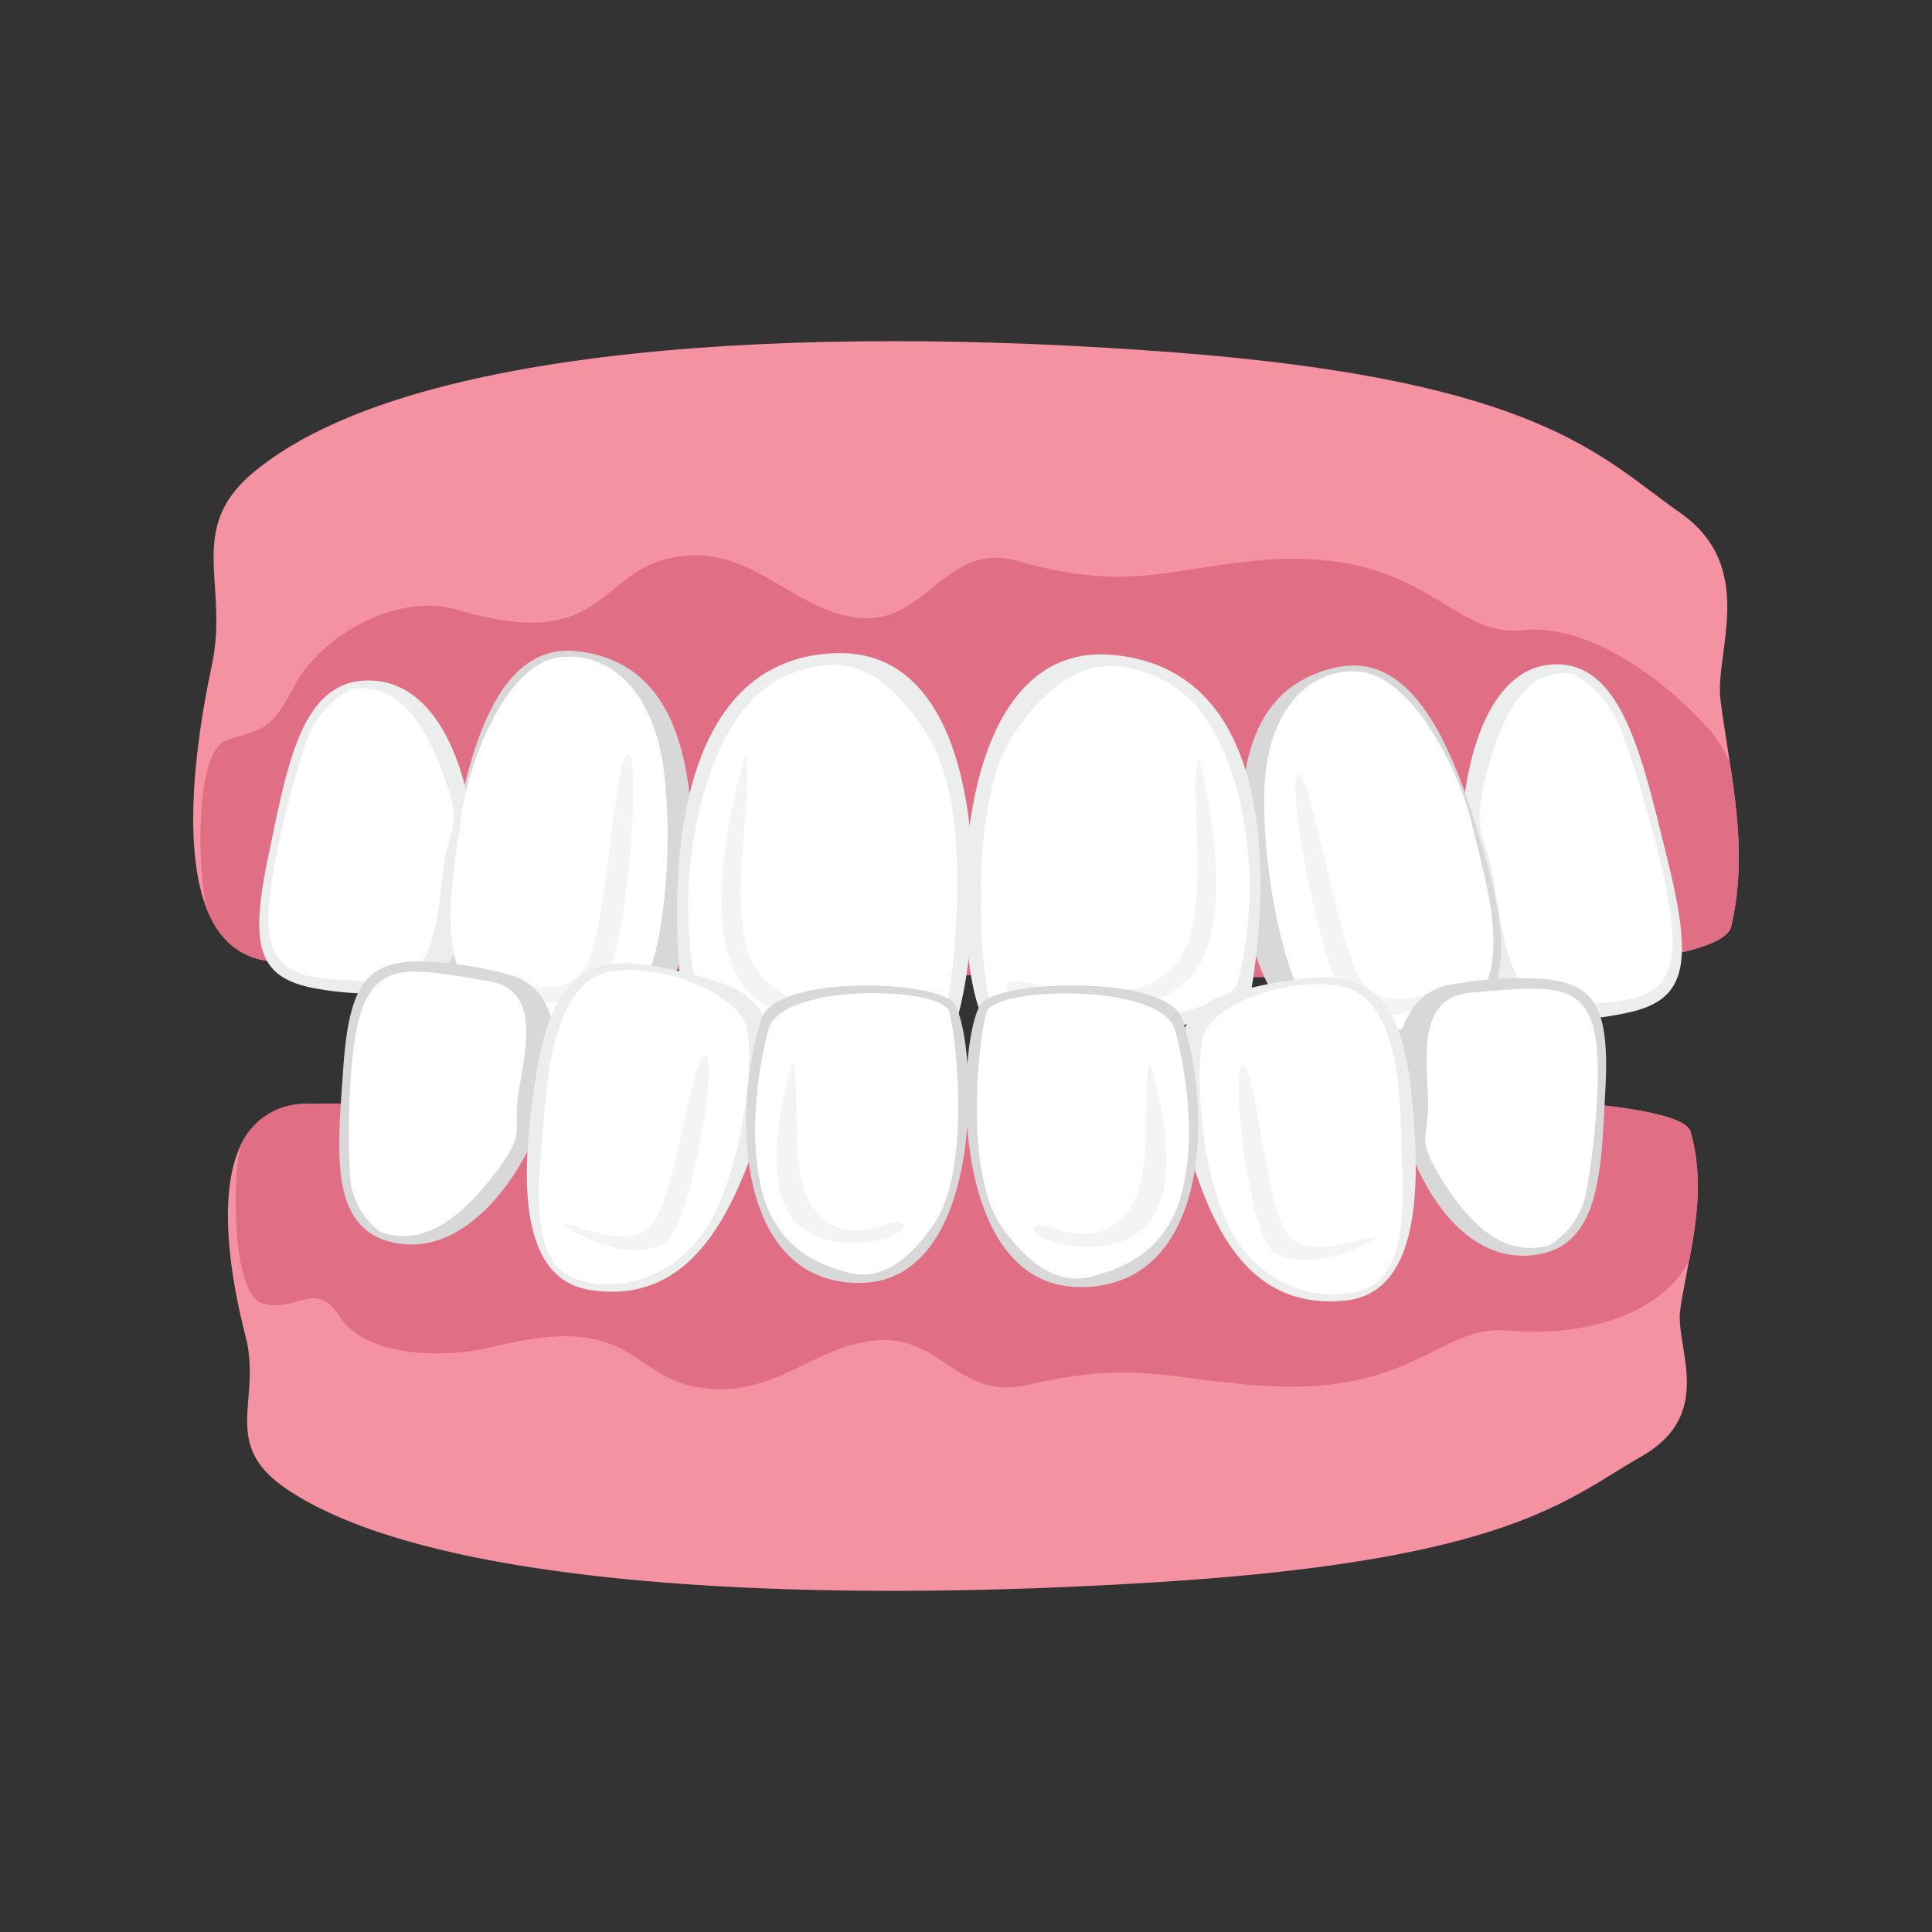 <?xml version="1.0" encoding="utf-8"?>
<svg xmlns="http://www.w3.org/2000/svg" xmlns:xlink="http://www.w3.org/1999/xlink" width="200" height="200" viewBox="0 0 200 200">
  <rect x="0" y="0" width="200" height="200" fill="#333333" stroke="none"/>
  <defs>
    <clipPath id="clip-path">
      <rect id="Rectangle_8" data-name="Rectangle 8" width="160" height="160" transform="translate(20 20)" fill="#fff"/>
    </clipPath>
    <clipPath id="clip-underbite">
      <rect width="200" height="200"/>
    </clipPath>
  </defs>
  <g id="underbite" clip-path="url(#clip-underbite)">
    <g id="Mask_Group_5" data-name="Mask Group 5" clip-path="url(#clip-path)">
      <g id="Under_Bite" transform="translate(20.001 32.283)">
        <path id="Path_152" data-name="Path 152" d="M159.22,63.6c-1.92,8.346-92.449,4.48-150.393,3.68-3.92-.08-6.24-2.347-7.493-5.653-2.96-7.813-.187-21.359.613-25.119C3.707,28.132-.8,22.479,6.24,16.613c15.839-13.2,56.744-15.359,95.2-12.426,38.132,2.907,44.371,10.96,52.451,16.586S157.513,35.2,158.1,40.132c.267,2.133.64,4.346.987,6.64C159.913,52.078,160.579,57.757,159.22,63.6Z" fill="#f492a1"/>
        <path id="Path_153" data-name="Path 153" d="M159.22,63.6c-1.92,8.346-92.449,4.48-150.393,3.68-3.92-.08-6.24-2.347-7.493-5.653a1.208,1.208,0,0,0,.027-.213C.64,59.224-.16,45.545,3.52,44.318s4.373-.693,7.04-5.733,10.613-9.626,16.853-7.733c16.159,4.826,14.213-5.066,23.892-5.626,7.2-.427,11.359,6.106,18.026,6.48s8.666-7.973,16-5.92c11.12,3.12,14.853.987,24.372,0,17.679-1.813,20.266,7.973,27.839,7.173s15.439,6,18.959,9.786a13.344,13.344,0,0,1,2.587,4.026C159.913,52.078,160.579,57.757,159.22,63.6Z" fill="#e06e84"/>
        <path id="Path_154" data-name="Path 154" d="M48.531,70.69a7.794,7.794,0,0,1-5.52,3.013,37.374,37.374,0,0,1-9.76-.24c-6.64-1.067-8.56-5.973-6.693-16.906s4.8-22.479,13.333-21.412c11.573,1.413,12,14.639,11.839,24.772C51.651,65.224,50.051,68.637,48.531,70.69Z" fill="#d8d8d8"/>
        <path id="Path_155" data-name="Path 155" d="M50.744,72.077C56.611,75.89,73.89,79.09,77.57,76.29s7.813-41.571-11.04-40.958C45.145,36.025,50.744,72.077,50.744,72.077Z" fill="#eceded"/>
        <path id="Path_156" data-name="Path 156" d="M25.572,68.5a6.135,6.135,0,0,1-4.08,1.973A34.484,34.484,0,0,1,12.426,70C6.613,68.85,5.84,65.517,7.813,56.157s3.413-18.533,10.96-17.973S29.545,50.131,29.065,58.877A15.259,15.259,0,0,1,25.572,68.5Z" fill="#eceded"/>
        <path id="Path_157" data-name="Path 157" d="M16.4,39.065c3.84-.64,6.933,1.973,9.333,8.373s.64,5.253.053,11.04S24.452,69.49,19.6,69.33c-7.893-.24-10.746-.4-11.653-4.613s2.293-15.839,3.707-20.052A9.408,9.408,0,0,1,16.4,39.065Z" fill="#fff"/>
        <path id="Path_158" data-name="Path 158" d="M52.024,69.864c.853,4.346,23.892,8.426,25.252,4.933s3.76-22.426-.96-30.452-9.093-8.186-11.973-7.6c-4.213.853-8.106,3.173-10.986,11.439A43.7,43.7,0,0,0,52.024,69.864Z" fill="#fff"/>
        <path id="Path_159" data-name="Path 159" d="M57.171,45.838c1.067,3.92-2.507,17.493,1.333,22.532,5.2,6.826,16.346,1.573,17.333,3.413s-15.013,4.453-19.386-2.72S57.171,45.838,57.171,45.838Z" fill="#f4f4f4"/>
        <path id="Path_160" data-name="Path 160" d="M37.732,35.785c4.933-.773,9.893,3.013,10.986,11.706s-.24,19.466-2.187,22.159S37.305,74.5,30.905,71.81s-3.893-13.759-3.173-19.439C28.452,46.611,32.345,36.612,37.732,35.785Z" fill="#fff"/>
        <path id="Path_161" data-name="Path 161" d="M30.532,68.957c2.613.08,8.213,2.907,10.293-1.52s2.8-21.812,4.213-21.6S44.851,68.744,41.811,70.5C36.8,73.41,30.532,68.957,30.532,68.957Z" fill="#f4f4f4"/>
        <path id="Path_162" data-name="Path 162" d="M135.7,71.063a6.065,6.065,0,0,0,4.213,2.133,30.3,30.3,0,0,0,9.04-.747c5.733-1.413,6.266-5.226,3.653-15.786s-4.72-20.932-12.239-20.132-9.946,13.786-8.88,23.679C132.127,65.864,134.1,69.2,135.7,71.063Z" fill="#eceded"/>
        <path id="Path_163" data-name="Path 163" d="M142.82,37.492c-3.893-.64-6.8,2.373-8.773,9.68s-.267,5.973.72,12.506,2.133,12.426,6.96,12.159c7.893-.453,10.746-.693,11.359-5.493S149.7,48.451,147.967,43.7A10.771,10.771,0,0,0,142.82,37.492Z" fill="#fff"/>
        <path id="Path_164" data-name="Path 164" d="M113.515,72.957a7.944,7.944,0,0,0,5.813,2.507,38.271,38.271,0,0,0,9.68-1.12c6.506-1.68,7.866-6.72,4.88-17.413S126.741,34.985,118.368,36.8c-11.359,2.453-10.4,15.653-9.146,25.732A18.274,18.274,0,0,0,113.515,72.957Z" fill="#d8d8d8"/>
        <path id="Path_165" data-name="Path 165" d="M120.581,37.225c-4.986-.32-9.546,3.893-9.706,12.639s2.293,19.359,4.533,21.866,9.706,4,15.786.72,2.427-14.026,1.12-19.626C130.954,47.171,126.048,37.572,120.581,37.225Z" fill="#fff"/>
        <path id="Path_166" data-name="Path 166" d="M131.247,69.6c-2.587.32-7.866,3.627-10.426-.587s-5.093-21.466-6.453-21.119,2.613,22.772,5.813,24.266C125.488,74.583,131.247,69.6,131.247,69.6Z" fill="#f4f4f4"/>
        <path id="Path_167" data-name="Path 167" d="M109.275,71.57c-6.026,3.253-23.412,5.2-26.959,2.293s-5.84-40.132,12.959-38.345C116.555,37.572,109.275,71.57,109.275,71.57Z" fill="#eceded"/>
        <path id="Path_168" data-name="Path 168" d="M108.129,69.357c-1.067,4.08-24.239,6.506-25.439,3.067S80,50.8,85.09,43.465s9.466-7.2,12.293-6.48c4.16,1.093,7.946,3.547,10.426,11.6A40.015,40.015,0,0,1,108.129,69.357Z" fill="#fff"/>
        <path id="Path_169" data-name="Path 169" d="M104.1,46.131c-1.253,3.653,1.653,16.826-2.4,21.386-5.493,6.186-16.373.453-17.466,2.16s14.773,5.2,19.466-1.36S104.1,46.131,104.1,46.131Z" fill="#f4f4f4"/>
        <path id="Path_170" data-name="Path 170" d="M155.006,84.876c-1.84-6.533-87.943-3.52-143.034-2.88a7.34,7.34,0,0,0-7.12,4.426c-2.8,6.133-.16,16.773.587,19.706,1.653,6.56-2.613,11.013,4.08,15.626,15.066,10.346,53.944,12.053,90.529,9.733,36.265-2.293,42.185-8.613,49.891-13.013s3.44-11.333,4-15.2c.24-1.68.613-3.413.933-5.2C155.673,93.916,156.313,89.463,155.006,84.876Z" fill="#f492a1"/>
        <path id="Path_171" data-name="Path 171" d="M155.006,84.876c-1.84-6.533-87.943-3.52-143.034-2.88a7.34,7.34,0,0,0-7.12,4.426.852.852,0,0,1,.027.187c-.693,1.733-1.147,15.093,2.373,16.053s5.386-2.587,7.92,1.36,10.133,4.533,16.106,3.067C46.665,103.3,44.8,111.062,54,111.515c6.853.32,10.8-4.773,17.146-5.066s8.24,6.266,15.226,4.64c10.586-2.453,14.133-.773,23.172,0,16.826,1.44,19.279-6.266,26.479-5.626,7.2.613,13.093-1.2,16.426-4.186A9.861,9.861,0,0,0,154.9,98.1C155.673,93.916,156.313,89.463,155.006,84.876Z" fill="#e06e84"/>
        <path id="Path_172" data-name="Path 172" d="M126.421,71.837a6.068,6.068,0,0,1,3.76-2.187,38.934,38.934,0,0,1,9.146-.613c6,.32,7.306,3.2,6.853,11.626s-.453,16.666-8.08,17.039-12.693-9.28-13.626-17.013A11.86,11.86,0,0,1,126.421,71.837Z" fill="#d8d8d8"/>
        <path id="Path_173" data-name="Path 173" d="M140.314,96.662c-3.76.987-7.253-.933-10.693-6.266s-1.493-4.56-1.813-9.68-.427-9.813,4.453-10.24c7.946-.693,10.826-.88,12.4,2.72s.267,14.159-.48,18.026A8.109,8.109,0,0,1,140.314,96.662Z" fill="#fff"/>
        <path id="Path_174" data-name="Path 174" d="M102.662,74.1a6.833,6.833,0,0,1,4.293-3.413,42.638,42.638,0,0,1,8.96-1.76c6.32-.48,9.226,2.907,10.16,11.679s1.307,20.852-6.72,21.732c-10.906,1.2-14.453-9.12-16.719-16.959C101.435,81.3,101.755,76,102.662,74.1Z" fill="#eceded"/>
        <path id="Path_175" data-name="Path 175" d="M121.248,101.2c-4.32,1.573-11.04-.213-14.133-6.693s-3.493-17.546-2.373-20S112,68.93,118.475,69.757s6.506,11.893,6.613,16.826C125.194,91.2,125.968,99.462,121.248,101.2Z" fill="#fff"/>
        <path id="Path_176" data-name="Path 176" d="M122.688,95.729c-2.453.187-7.626,2.747-9.68-.693S109.942,77.757,108.635,78s.64,18.293,3.493,19.546C116.928,99.6,122.688,95.729,122.688,95.729Z" fill="#f4f4f4"/>
        <path id="Path_177" data-name="Path 177" d="M36.238,71.17a5.774,5.774,0,0,0-3.467-2.533,38.221,38.221,0,0,0-9.013-1.387c-6-.16-7.653,2.64-8.24,11.253s-1.6,16.959,5.946,17.973S35.225,88.1,37.118,80.316C38.185,75.917,37.252,72.93,36.238,71.17Z" fill="#d8d8d8"/>
        <path id="Path_178" data-name="Path 178" d="M19.386,95.249c3.6,1.307,7.333-.347,11.413-5.493s2.053-4.506,2.987-9.68c.96-5.2,1.627-9.946-3.147-10.773-7.813-1.36-10.666-1.787-12.666,1.733s-2,14.373-1.733,18.373A7.7,7.7,0,0,0,19.386,95.249Z" fill="#fff"/>
        <path id="Path_179" data-name="Path 179" d="M59.277,73.33a6.868,6.868,0,0,0-4.106-3.653,40.136,40.136,0,0,0-8.853-2.16c-6.293-.773-9.386,2.533-10.8,11.386s-2.453,21.066,5.52,22.346c10.826,1.707,14.933-8.613,17.626-16.453C60.1,80.69,60.051,75.277,59.277,73.33Z" fill="#eceded"/>
        <path id="Path_180" data-name="Path 180" d="M39.252,99.969c4.213,1.787,11.04.293,14.479-6.16s4.453-17.626,3.44-20.159S50.238,67.677,43.7,68.21,36.558,80,36.185,84.956C35.838,89.649,34.638,98,39.252,99.969Z" fill="#fff"/>
        <path id="Path_181" data-name="Path 181" d="M38.078,94.342c2.427.32,7.493,3.12,9.706-.267s3.973-17.386,5.28-17.093S51.438,95.489,48.5,96.636C43.651,98.529,38.078,94.342,38.078,94.342Z" fill="#f4f4f4"/>
        <path id="Path_182" data-name="Path 182" d="M58.8,73.25c1.44-4.613,17.333-4.08,19.786-1.867s4.16,28.959-9.52,29.145C56.5,100.662,55.624,83.516,58.8,73.25Z" fill="#d8d8d8"/>
        <path id="Path_183" data-name="Path 183" d="M59.544,74.29c1.307-4.88,17.973-4.48,18.719-1.84S80.556,88.9,76.637,94.5s-7.066,5.466-9.04,4.906c-2.933-.827-7.28-2.507-8.773-8.64C57.384,84.716,58.637,77.73,59.544,74.29Z" fill="#fff"/>
        <path id="Path_184" data-name="Path 184" d="M62.051,77.65c.933,2.773-.56,11.813,2.24,15.253,3.813,4.666,8.453.267,9.2,1.573s-8.373,4.026-11.679-.96S62.051,77.65,62.051,77.65Z" fill="#f4f4f4"/>
        <path id="Path_185" data-name="Path 185" d="M102.422,73.3c-1.493-4.693-18.106-4.133-20.666-1.893S77.41,100.769,91.7,100.955C104.822,101.089,105.729,83.7,102.422,73.3Z" fill="#d8d8d8"/>
        <path id="Path_186" data-name="Path 186" d="M101.649,74.37c-1.36-4.96-18.772-4.533-19.546-1.867S79.7,89.2,83.783,94.849s7.36,5.546,9.44,4.96c3.067-.853,7.6-2.533,9.146-8.746C103.915,84.9,102.582,77.837,101.649,74.37Z" fill="#fff"/>
        <path id="Path_187" data-name="Path 187" d="M99.036,77.757c-.96,2.827.587,11.973-2.347,15.466-3.973,4.746-8.8.267-9.6,1.6s8.746,4.08,12.186-.96S99.036,77.757,99.036,77.757Z" fill="#f4f4f4"/>
      </g>
    </g>
  </g>
</svg>